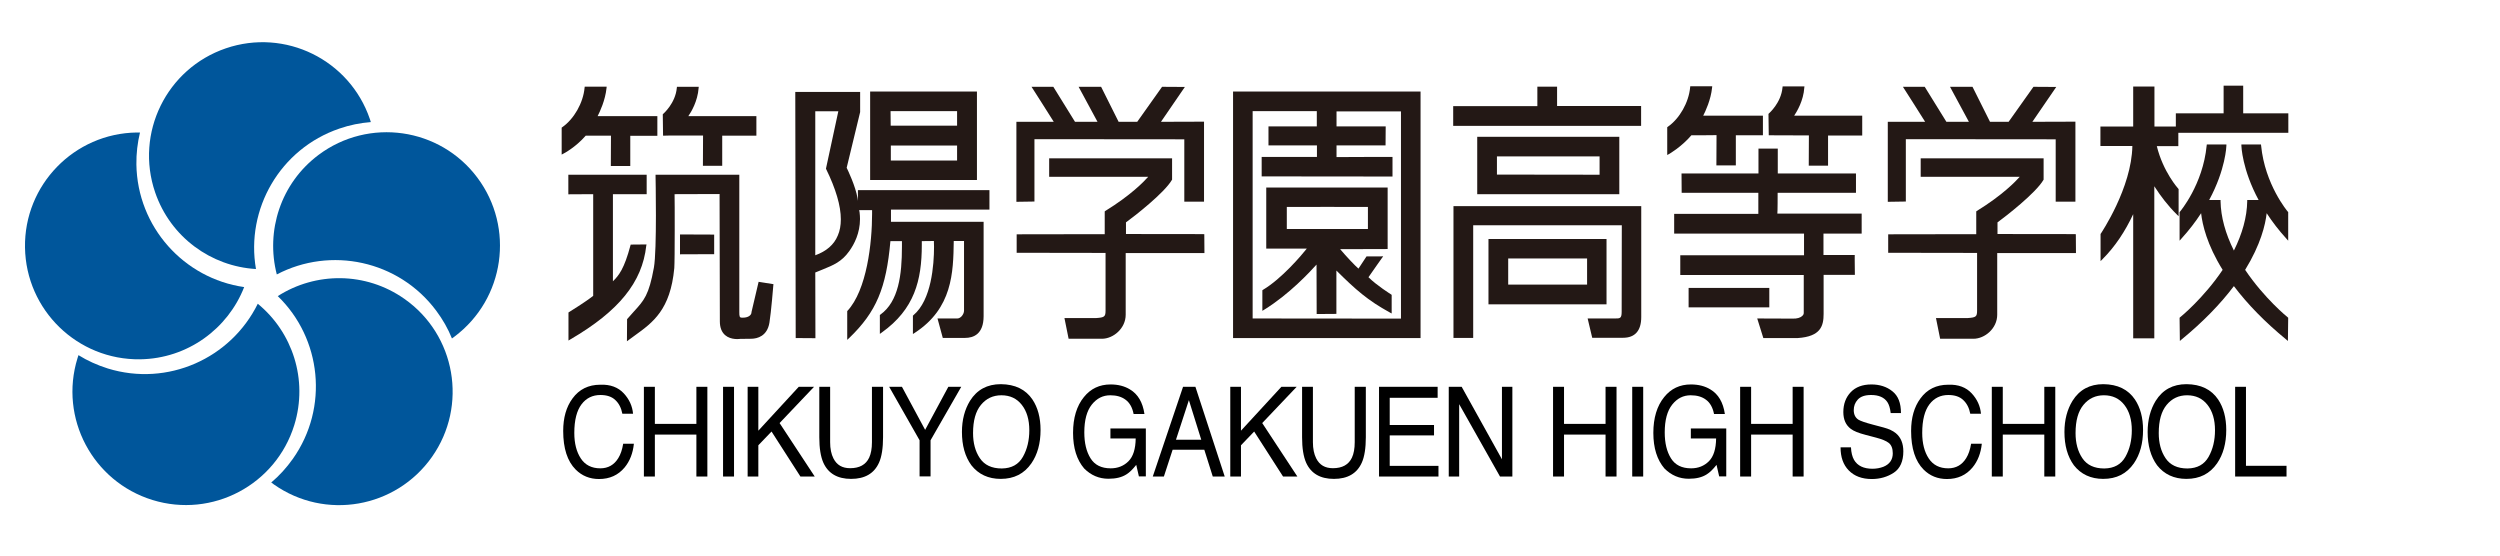<?xml version="1.0" encoding="utf-8"?>
<!-- Generator: Adobe Illustrator 23.0.4, SVG Export Plug-In . SVG Version: 6.00 Build 0)  -->
<svg version="1.1" id="レイヤー_1" xmlns="http://www.w3.org/2000/svg" xmlns:xlink="http://www.w3.org/1999/xlink" x="0px"
	 y="0px" width="180px" height="40px" viewBox="0 0 180 40" style="enable-background:new 0 0 180 40;" xml:space="preserve">
<style type="text/css">
	.st0{fill:#00569B;}
	.st1{fill:#231815;}
</style>
<g>
	<g>
		<g>
			<g>
				<g>
					<path class="st0" d="M9.82,11.84c-0.01-0.79,0.08-1.56,0.26-2.3c-0.08,0-0.16,0-0.23,0C5.34,9.6,1.73,13.31,1.8,17.82
						c0.07,4.51,3.78,8.11,8.29,8.05c3.42-0.05,6.32-2.2,7.49-5.2C13.25,20.05,9.89,16.35,9.82,11.84z"/>
					<path class="st0" d="M7.76,26.53C7,26.29,6.29,25.97,5.65,25.57c-0.02,0.07-0.05,0.15-0.07,0.22
						c-1.33,4.31,1.09,8.88,5.4,10.21c4.31,1.33,8.88-1.09,10.21-5.4c1.01-3.27-0.14-6.69-2.63-8.73
						C16.62,25.81,12.07,27.86,7.76,26.53z"/>
					<path class="st0" d="M21.09,33.03c-0.46,0.65-0.98,1.22-1.56,1.71c0.06,0.05,0.13,0.09,0.19,0.14
						c3.69,2.6,8.78,1.71,11.38-1.98c2.6-3.69,1.71-8.79-1.98-11.38c-2.8-1.97-6.4-1.94-9.12-0.2
						C23.15,24.37,23.69,29.34,21.09,33.03z"/>
					<path class="st0" d="M31.4,22.36c0.48,0.64,0.86,1.31,1.14,2.01c0.06-0.05,0.13-0.09,0.19-0.14c3.61-2.71,4.34-7.83,1.64-11.44
						c-2.7-3.61-7.82-4.34-11.43-1.64c-2.74,2.05-3.82,5.49-3.01,8.61C23.8,17.73,28.69,18.74,31.4,22.36z"/>
					<path class="st0" d="M24.43,9.26C25.18,9,25.94,8.85,26.7,8.79c-0.02-0.07-0.05-0.15-0.07-0.22c-1.46-4.27-6.1-6.55-10.37-5.09
						c-4.27,1.46-6.55,6.1-5.09,10.37c1.11,3.24,4.04,5.33,7.26,5.52C17.68,15.06,20.16,10.72,24.43,9.26z"/>
				</g>
			</g>
		</g>
	</g>
</g>
<g>
	<path class="st1" d="M74.48,10.02c0.17,0,10.62,0.01,10.79,0.01c0,0.17,0,4.49,0,4.49h1.42V8.76c0,0-2.8,0.01-3.1,0.01
		c0.17-0.25,1.72-2.51,1.72-2.51l-1.64-0.01l-0.03,0.04c0,0-1.71,2.41-1.76,2.48c-0.08,0-1.24,0-1.34,0
		c-0.05-0.09-1.26-2.52-1.26-2.52h-1.62c0,0,1.23,2.28,1.36,2.52c-0.24,0-1.54,0-1.62,0c-0.05-0.08-1.56-2.52-1.56-2.52h-1.57
		c0,0,1.45,2.27,1.6,2.52c-0.28,0-2.69,0-2.69,0l0,5.76l1.3-0.02C74.48,14.49,74.48,10.19,74.48,10.02z"/>
	<path class="st1" d="M81.07,16.85c0-0.14,0-0.77,0-0.84c0.58-0.42,2.76-2.11,3.31-3.06l0.01-0.02V11.4H84.3h-8.76v1.33
		c0,0,6.77,0,7.13,0c-0.3,0.34-1.24,1.32-3.09,2.46l-0.04,0.03c0,0,0,1.48,0,1.64c-0.17,0-6.34,0.01-6.34,0.01v1.33
		c0,0,6.23,0.01,6.4,0.01c0,0.17,0,4.15,0,4.15c0,0.44-0.08,0.5-0.68,0.54c0,0-2.28,0-2.28,0l0.3,1.49h2.4
		c0.81,0,1.71-0.74,1.71-1.73c0,0,0-4.27,0-4.44c0.17,0,5.67,0,5.67,0l-0.01-1.36C86.73,16.85,81.24,16.85,81.07,16.85z"/>
	<path class="st1" d="M137.22,10.02c0.17,0,10.62,0.01,10.79,0.01c0,0.17,0,4.49,0,4.49h1.42V8.76c0,0-2.8,0.01-3.1,0.01
		c0.17-0.25,1.72-2.51,1.72-2.51l-1.64-0.01l-0.03,0.04c0,0-1.71,2.41-1.76,2.48c-0.08,0-1.24,0-1.34,0
		c-0.05-0.09-1.26-2.52-1.26-2.52h-1.62c0,0,1.23,2.28,1.36,2.52c-0.24,0-1.54,0-1.62,0c-0.05-0.08-1.56-2.52-1.56-2.52h-1.57
		c0,0,1.45,2.27,1.6,2.52c-0.28,0-2.69,0-2.69,0l0,5.76l1.3-0.02C137.22,14.49,137.22,10.19,137.22,10.02z"/>
	<path class="st1" d="M143.82,16.85c0-0.14,0-0.77,0-0.84c0.58-0.42,2.76-2.11,3.31-3.06l0.01-0.02V11.4h-0.09h-8.76v1.33
		c0,0,6.77,0,7.13,0c-0.3,0.34-1.24,1.32-3.09,2.46l-0.04,0.03c0,0,0,1.48,0,1.64c-0.17,0-6.34,0.01-6.34,0.01v1.33
		c0,0,6.23,0.01,6.4,0.01c0,0.17,0,4.15,0,4.15c0,0.44-0.08,0.5-0.68,0.54c0,0-2.28,0-2.28,0l0.3,1.49h2.4
		c0.81,0,1.71-0.74,1.71-1.73c0,0,0-4.27,0-4.44c0.17,0,5.67,0,5.67,0l-0.01-1.36C149.47,16.85,143.99,16.85,143.82,16.85z"/>
	<path class="st1" d="M88.78,6.59v17.75h13.5V6.59h-0.09H88.78z M94.82,10.47c0,0.13,0,0.7,0,0.83c-0.17,0-3.98,0-3.98,0v1.4
		l9.42,0.01V11.3c0,0-3.86,0-4.03,0.01c0-0.13,0-0.71,0-0.84c0.17,0,3.53,0,3.53,0l0.01-1.37c0,0-3.37,0-3.54,0
		c0-0.14,0-0.94,0-1.08c0.17,0,4.48,0,4.64,0c0,0.17,0,14.75,0,14.92c-0.17,0-10.51-0.01-10.68-0.01c0-0.17,0-14.75,0-14.93
		c0.17,0,4.46,0,4.62,0c0,0.14,0,0.96,0,1.1c-0.17,0-3.48,0-3.48,0v1.37C91.33,10.47,94.65,10.47,94.82,10.47z"/>
	<path class="st1" d="M94.79,19.05c0,0.41,0.01,3.56,0.01,3.56l1.42-0.01c0,0,0-2.76,0-3.12c1.38,1.37,2.26,2.15,3.85,3.02
		l0.13,0.07v-1.34l-0.04-0.03c-0.01-0.01-1.03-0.64-1.63-1.24c0.07-0.1,0.6-0.86,0.6-0.86l0.46-0.65l-0.17,0.01l-1.03,0
		c0,0-0.49,0.75-0.58,0.88c-0.24-0.2-0.89-0.89-1.32-1.4c0.34,0,3.42-0.01,3.42-0.01V13.5h-0.09h-8.65v4.4c0,0,2.59,0,2.92,0
		c-0.39,0.49-1.81,2.17-3.16,2.97l-0.04,0.03v1.48l0.13-0.08C92.83,21.19,94.33,19.56,94.79,19.05z M98.49,14.9
		c0,0.15,0,1.44,0,1.59c-0.17,0-5.67,0-5.84,0c0-0.15,0-1.44,0-1.59C92.82,14.89,98.32,14.9,98.49,14.9z"/>
	<path class="st1" d="M115.67,17.21h-0.09h-8.41v4.7h8.5V17.21z M108.59,20.49c0-0.15,0-1.73,0-1.88c0.17,0,5.51,0,5.68,0
		c0,0.15,0,1.73,0,1.88C114.1,20.49,108.76,20.49,108.59,20.49z"/>
	<path class="st1" d="M118.17,7.63c0,0-5.89,0-6.06,0c0-0.15,0-1.39,0-1.39h-0.09h-1.33c0,0,0,1.24,0,1.4c-0.17,0-6.06,0-6.06,0
		v1.42h13.53V7.63z"/>
	<path class="st1" d="M106.36,13.98h10.23V9.85h-0.09h-10.14V13.98z M115.17,11.26c0,0.15,0,1.17,0,1.32
		c-0.17,0-7.22-0.01-7.39-0.01c0-0.15,0-1.17,0-1.31C107.95,11.26,115,11.26,115.17,11.26z"/>
	<path class="st1" d="M104.65,14.86v9.47h1.42c0,0,0-7.94,0-8.11c0.17,0,10.53,0,10.7,0c0,0.17-0.01,6.23-0.01,6.23
		c0,0.48-0.12,0.48-0.48,0.48c0,0-1.97,0-1.97,0l0.33,1.39l2.22,0c0.86,0,1.31-0.51,1.31-1.49l0-7.99h-0.09H104.65z"/>
	<path class="st1" d="M70.34,6.59h-0.09h-7.6v6.37h7.69V6.59z M68.91,10.48c0,0.14,0,0.94,0,1.08c-0.17,0-4.6,0-4.77,0
		c0-0.14,0-0.93,0-1.08C64.31,10.48,68.74,10.48,68.91,10.48z M64.12,8c0.17,0,4.62,0,4.79,0c0,0.14,0,0.91,0,1.05
		c-0.17,0-4.61,0-4.78,0C64.13,8.92,64.12,8.15,64.12,8z"/>
	<path class="st1" d="M71.24,15.09l0-1.4h-0.09h-9.38l0,0.77l-0.03-0.2c-0.14-0.85-0.7-2.02-0.78-2.18
		c0.01-0.06,0.97-4.01,0.97-4.01l0-1.45h-0.09h-4.58l0.03,17.72l1.42,0.01c0,0-0.01-4.61-0.01-4.73c0.09-0.04,0.54-0.22,0.54-0.22
		c0.76-0.31,1.36-0.55,1.9-1.31c0.37-0.51,0.78-1.31,0.78-2.32c0-0.15-0.01-0.31-0.03-0.48l-0.03-0.16c0.24,0,0.82,0,0.93,0
		c0,0.09,0,0.18,0,0.28c0,2.05-0.37,5.48-1.79,6.99L61,22.41v2.06l0.15-0.14c1.94-1.87,2.66-3.58,2.96-6.97c0.12,0,0.69,0,0.83,0
		c0,0.13,0,0.27,0,0.4c0,2.02-0.24,3.95-1.55,4.89l-0.04,0.03v1.36l0.14-0.1c2.35-1.68,2.88-3.75,2.88-6.31c0-0.09,0-0.18,0-0.27
		c0.13,0,0.74,0,0.87-0.01c0,0.12,0.01,0.25,0.01,0.42c0,1.29-0.18,3.84-1.49,4.93l-0.03,0.03v1.32l0.14-0.09
		c2.7-1.76,2.77-4.32,2.8-6.61c0.13,0,0.61,0,0.74,0c0,0.17,0,5.01,0,5.01c0,0.01,0,0.01,0,0.02c0,0.12-0.07,0.28-0.17,0.39
		c-0.1,0.1-0.2,0.16-0.31,0.16h-1.43l0.38,1.4h1.6c0.61,0,1.34-0.27,1.34-1.57v-6.79c0,0-6.5,0-6.67,0c0-0.14,0-0.75,0-0.88
		C64.31,15.09,71.24,15.09,71.24,15.09z M58.7,18.38c0-0.26,0-10.2,0-10.37c0.15,0,1.48,0,1.66,0c-0.04,0.2-0.89,4.13-0.89,4.13
		l0.01,0.03c0.7,1.43,1.06,2.65,1.06,3.62c0,0.44-0.07,0.83-0.22,1.17C60.05,17.62,59.5,18.09,58.7,18.38z"/>
	<path class="st1" d="M42.17,9.77c0.07,0,1.66,0,1.82,0c0,0.16-0.01,2.18-0.01,2.18h1.4c0,0,0-2.01,0-2.17c0.16,0,1.95,0,1.95,0
		V8.36c0,0-4.03,0-4.3,0c0.16-0.31,0.55-1.14,0.64-2.02l0.01-0.1h-0.1H42.1l-0.01,0.08c-0.1,1.09-0.76,2.25-1.61,2.84l-0.04,0.03
		v1.94l0.13-0.07C40.6,11.05,41.45,10.6,42.17,9.77z"/>
	<path class="st1" d="M46.55,17.6l-1.14,0.01l-0.02,0.07c-0.44,1.66-0.84,2.17-1.26,2.57c0-0.38,0-6.11,0-6.27c0.16,0,2.43,0,2.43,0
		l0-1.4h-0.09h-5.55l0,1.41c0,0,1.63-0.01,1.79-0.01c0,0.17,0,7.23,0,7.32c-0.59,0.47-1.73,1.16-1.74,1.17l-0.04,0.03l0,2.02
		l0.13-0.08c3.5-2.04,5.18-4.12,5.47-6.74L46.55,17.6z"/>
	<path class="st1" d="M54.11,22.46v0.01c0,0.26-0.3,0.4-0.59,0.4h-0.11c-0.16,0-0.18-0.08-0.18-0.4v-9.89h-0.09h-5.94l0,0.09
		c0,0.05,0.11,5.35-0.12,6.6c-0.36,1.98-0.7,2.35-1.45,3.17l-0.48,0.54l0,0.03l-0.01,1.56l0.56-0.41c1.32-0.95,2.57-1.86,2.85-4.86
		c0.02-0.23,0.03-1.51,0.03-2.77c0-1.12,0-2.22-0.01-2.55c0.16,0,3.08-0.01,3.24-0.01c0,0.17,0.02,9.12,0.02,9.12
		c0,0.02,0,0.03,0,0.05c0,0.44,0.13,0.77,0.38,0.99c0.43,0.37,1.05,0.27,1.08,0.27c-0.01,0,0.82-0.01,0.82-0.01
		c0.41-0.01,1.13-0.18,1.29-1.16c0.12-0.73,0.28-2.67,0.28-2.69l0.01-0.08l-1.07-0.17L54.11,22.46z"/>
	<polygon class="st1" points="48.96,16.97 48.96,18.31 51.42,18.3 51.42,16.89 48.96,16.88 	"/>
	<path class="st1" d="M50.62,9.76c0,0.16-0.01,2.18-0.01,2.18h1.39c0,0,0-2.01,0-2.17c0.16,0,2.46,0,2.46,0V8.36c0,0-4.58,0-4.9,0
		c0.21-0.3,0.67-1.07,0.74-2.02l0.01-0.09h-0.09h-1.48l-0.01,0.08c-0.1,1.11-0.97,1.86-0.98,1.87l-0.03,0.03l0.02,1.54
		C47.73,9.75,50.46,9.76,50.62,9.76z"/>
	<path class="st1" d="M127.99,13.88c0.17,0,5.64,0,5.64,0v-1.39c0,0-5.46,0-5.63,0c0-0.16,0-1.79,0-1.79h-0.09h-1.3
		c0,0,0,1.63,0,1.79c-0.17,0-5.54,0-5.54,0l0.01,1.39c0,0,5.35,0,5.52,0c0,0.15,0,1.37,0,1.52c-0.17,0-6.06,0-6.06,0v1.42
		c0,0,9.18,0,9.35,0c0,0.15,0,1.41,0,1.56c-0.17,0-8.91,0-8.91,0v1.42c0,0,8.72,0,8.89,0c0,0.17,0,2.75,0,2.75
		c0,0.03-0.01,0.11-0.11,0.2c-0.14,0.13-0.38,0.2-0.68,0.19c0,0-2.56-0.01-2.56-0.01l0.44,1.41h2.48c1.65-0.11,1.86-0.87,1.86-1.74
		c0-0.05,0-0.1,0-0.16c0,0,0-2.49,0-2.65c0.16,0,2.25,0,2.25,0l0-0.09c0-0.28-0.01-0.67-0.01-0.93c0-0.16,0-0.27,0-0.3l0.01-0.1
		l-0.1-0.01c0,0-2,0-2.16,0c0-0.15,0-1.39,0-1.54c0.17,0,2.75,0,2.75,0v-1.44c0,0-5.9,0-6.07,0
		C127.99,15.24,127.99,14.02,127.99,13.88z"/>
	<polygon class="st1" points="127.39,20.73 127.3,20.73 121.58,20.73 121.58,22.13 127.39,22.13 	"/>
	<path class="st1" d="M121.78,9.74c0.07,0,1.66,0,1.81-0.01c0,0.16-0.01,2.18-0.01,2.18h1.4c0,0,0-2.01,0-2.17c0.16,0,1.95,0,1.95,0
		V8.33c0,0-4.03,0-4.3,0c0.16-0.31,0.55-1.14,0.64-2.02l0.01-0.1h-0.1h-1.48l-0.01,0.08c-0.1,1.09-0.76,2.25-1.61,2.84l-0.04,0.03v2
		l0.13-0.07C120.22,11.06,121.06,10.58,121.78,9.74z"/>
	<path class="st1" d="M129.91,6.31l0.01-0.09h-0.09h-1.48l-0.01,0.08c-0.1,1.11-0.97,1.86-0.98,1.87l-0.03,0.03l0.02,1.54
		c0,0,2.72,0.01,2.89,0.01c0,0.16-0.01,2.18-0.01,2.18h1.39c0,0,0-2.01,0-2.17c0.16,0,2.46,0,2.46,0V8.33c0,0-4.58,0-4.9,0
		C129.38,8.03,129.85,7.25,129.91,6.31z"/>
	<path class="st1" d="M161.51,8.16c0-0.16,0-1.99,0-1.99h-0.09h-1.32c0,0,0,1.83,0,1.99c-0.17,0-3.44,0-3.44,0v0.95
		c-0.42,0-1.42,0-1.54,0c0-0.17,0-2.88,0-2.88h-0.09h-1.44c0,0,0,2.72,0,2.88c-0.16,0-2.36,0-2.36,0v1.4c0,0,2.13,0,2.3,0
		c-0.05,3.02-2.25,6.27-2.27,6.31l-0.02,0.02v1.96l0.15-0.15c0.89-0.89,1.62-1.99,2.2-3.23c0,0.71,0,8.94,0,8.94h1.52
		c0,0,0-10.42,0-10.95c0.47,0.73,1,1.42,1.6,2.01l0.15,0.15v-1.95l-0.02-0.03c-0.01-0.01-1.09-1.2-1.55-3.07c0.2,0,1.55,0,1.55,0
		V9.56h7.92v-1.4C164.77,8.16,161.67,8.16,161.51,8.16z"/>
	<path class="st1" d="M161.65,19.43c1.12-1.82,1.46-3.26,1.55-4.08c0.41,0.63,0.88,1.24,1.4,1.81l0.15,0.17v-2.06l-0.02-0.02
		c-0.02-0.02-1.66-1.96-1.93-4.77l-0.01-0.08h-0.08h-1.33l0,0.09c0,0.02,0.05,1.71,1.24,3.91c-0.2,0-0.82,0-0.82,0l0,0.09
		c-0.02,1.14-0.35,2.33-0.96,3.55c-0.61-1.22-0.94-2.42-0.96-3.55l0-0.09c0,0-0.62,0-0.82,0c1.19-2.2,1.24-3.89,1.24-3.91l0-0.09
		h-1.41l-0.01,0.08c-0.27,2.81-1.91,4.75-1.93,4.77l-0.02,0.02v2.06l0.15-0.17c0.52-0.57,0.99-1.18,1.4-1.81
		c0.09,0.82,0.42,2.26,1.55,4.08c-1.37,2.04-3.05,3.41-3.07,3.42l-0.03,0.03l0.02,1.67l0.14-0.12c1.51-1.24,2.77-2.53,3.75-3.83
		c0.98,1.3,2.24,2.59,3.75,3.83l0.14,0.12l0.02-1.67l-0.03-0.03C164.7,22.84,163.02,21.47,161.65,19.43z"/>
</g>
<g>
	<path d="M44.91,28.32c0.4,0.43,0.62,0.92,0.67,1.47h-0.77c-0.08-0.42-0.25-0.75-0.51-0.99c-0.25-0.24-0.61-0.36-1.07-0.36
		c-0.56,0-1.02,0.22-1.36,0.67s-0.52,1.13-0.52,2.06c0,0.76,0.16,1.37,0.47,1.84s0.78,0.71,1.4,0.71c0.57,0,1-0.25,1.3-0.74
		c0.16-0.26,0.28-0.6,0.35-1.03h0.77c-0.07,0.68-0.29,1.25-0.67,1.71c-0.46,0.55-1.07,0.83-1.84,0.83c-0.67,0-1.23-0.23-1.68-0.68
		c-0.6-0.6-0.9-1.53-0.9-2.78c0-0.95,0.22-1.73,0.67-2.34c0.48-0.66,1.15-0.99,2-0.99C43.95,27.67,44.51,27.89,44.91,28.32z"/>
	<path d="M46.36,27.85h0.79v2.67h2.99v-2.67h0.79v6.46h-0.79v-3.02h-2.99v3.02h-0.79V27.85z"/>
	<path d="M52.06,27.85h0.79v6.46h-0.79V27.85z"/>
	<path d="M53.83,27.85h0.77v3.16l2.91-3.16h1.1l-2.48,2.61l2.53,3.85h-1.03l-2.08-3.24l-0.95,0.99v2.25h-0.77V27.85z"/>
	<path d="M59.77,27.85v3.99c0,0.47,0.08,0.86,0.24,1.17c0.24,0.47,0.63,0.7,1.2,0.7c0.67,0,1.13-0.25,1.37-0.76
		c0.13-0.28,0.2-0.65,0.2-1.11v-3.99h0.8v3.63c0,0.79-0.1,1.41-0.29,1.83c-0.35,0.78-1.02,1.17-2.01,1.17c-0.98,0-1.65-0.39-2-1.17
		c-0.19-0.43-0.29-1.04-0.29-1.83v-3.63H59.77z"/>
	<path d="M64.02,27.85h0.92l1.67,3.1l1.67-3.1h0.93L67,31.7v2.6h-0.79v-2.6L64.02,27.85z"/>
	<path d="M74.34,28.77c0.38,0.57,0.58,1.3,0.58,2.19c0,0.96-0.22,1.76-0.66,2.4c-0.52,0.75-1.25,1.12-2.21,1.12
		c-0.89,0-1.6-0.33-2.11-0.98c-0.46-0.63-0.68-1.43-0.68-2.4c0-0.87,0.2-1.62,0.58-2.24c0.5-0.8,1.24-1.2,2.22-1.2
		C73.09,27.67,73.85,28.04,74.34,28.77z M73.65,32.89c0.31-0.55,0.46-1.19,0.46-1.91c0-0.76-0.18-1.37-0.54-1.83
		c-0.36-0.46-0.85-0.69-1.47-0.69c-0.6,0-1.09,0.23-1.47,0.69c-0.38,0.46-0.57,1.13-0.57,2.03c0,0.72,0.16,1.32,0.49,1.81
		c0.33,0.49,0.85,0.74,1.58,0.74C72.84,33.72,73.34,33.44,73.65,32.89z"/>
	<path d="M81.36,28.04c0.57,0.34,0.92,0.93,1.04,1.77h-0.78c-0.09-0.47-0.29-0.82-0.58-1.03c-0.29-0.22-0.66-0.32-1.1-0.32
		c-0.53,0-0.97,0.22-1.33,0.67c-0.36,0.45-0.54,1.12-0.54,2c0,0.77,0.15,1.39,0.45,1.87c0.3,0.48,0.78,0.72,1.45,0.72
		c0.51,0,0.94-0.17,1.28-0.51c0.34-0.34,0.51-0.89,0.52-1.64h-1.82v-0.72h2.55v3.45H82l-0.19-0.83c-0.26,0.33-0.49,0.55-0.7,0.68
		c-0.34,0.22-0.77,0.32-1.3,0.32c-0.68,0-1.26-0.25-1.75-0.74c-0.53-0.62-0.8-1.47-0.8-2.56c0-1.08,0.26-1.94,0.78-2.58
		c0.49-0.61,1.13-0.91,1.92-0.91C80.5,27.68,80.97,27.8,81.36,28.04z"/>
	<path d="M85.18,27.85h0.89l2.11,6.46h-0.86l-0.61-1.93h-2.28l-0.63,1.93H83L85.18,27.85z M86.49,31.66l-0.89-2.85l-0.93,2.85H86.49
		z"/>
	<path d="M88.58,27.85h0.77v3.16l2.91-3.16h1.1l-2.48,2.61l2.53,3.85h-1.03l-2.08-3.24l-0.95,0.99v2.25h-0.77V27.85z"/>
	<path d="M94.53,27.85v3.99c0,0.47,0.08,0.86,0.24,1.17c0.24,0.47,0.63,0.7,1.2,0.7c0.67,0,1.13-0.25,1.37-0.76
		c0.13-0.28,0.2-0.65,0.2-1.11v-3.99h0.8v3.63c0,0.79-0.1,1.41-0.29,1.83c-0.35,0.78-1.02,1.17-2.01,1.17c-0.98,0-1.65-0.39-2-1.17
		c-0.19-0.43-0.29-1.04-0.29-1.83v-3.63H94.53z"/>
	<path d="M99.29,27.85h4.22v0.79h-3.45v1.96h3.19v0.75h-3.19v2.19h3.51v0.77h-4.28V27.85z"/>
	<path d="M104.31,27.85h0.93l2.9,5.22v-5.22h0.75v6.46H108l-2.94-5.21v5.21h-0.75V27.85z"/>
	<path d="M111.82,27.85h0.79v2.67h2.99v-2.67h0.79v6.46h-0.79v-3.02h-2.99v3.02h-0.79V27.85z"/>
	<path d="M117.52,27.85h0.79v6.46h-0.79V27.85z"/>
	<path d="M123.15,28.04c0.57,0.34,0.92,0.93,1.04,1.77h-0.78c-0.09-0.47-0.29-0.82-0.58-1.03c-0.29-0.22-0.66-0.32-1.1-0.32
		c-0.53,0-0.97,0.22-1.33,0.67c-0.36,0.45-0.54,1.12-0.54,2c0,0.77,0.15,1.39,0.45,1.87c0.3,0.48,0.78,0.72,1.45,0.72
		c0.51,0,0.94-0.17,1.28-0.51c0.34-0.34,0.51-0.89,0.52-1.64h-1.82v-0.72h2.55v3.45h-0.51l-0.19-0.83c-0.26,0.33-0.49,0.55-0.7,0.68
		c-0.34,0.22-0.77,0.32-1.3,0.32c-0.68,0-1.26-0.25-1.75-0.74c-0.53-0.62-0.8-1.47-0.8-2.56c0-1.08,0.26-1.94,0.78-2.58
		c0.49-0.61,1.13-0.91,1.92-0.91C122.29,27.68,122.76,27.8,123.15,28.04z"/>
	<path d="M125.29,27.85h0.79v2.67h2.99v-2.67h0.79v6.46h-0.79v-3.02h-2.99v3.02h-0.79V27.85z"/>
	<path d="M133.27,32.22c0.02,0.37,0.09,0.66,0.22,0.89c0.25,0.43,0.7,0.64,1.33,0.64c0.28,0,0.54-0.05,0.78-0.14
		c0.45-0.18,0.68-0.51,0.68-0.97c0-0.35-0.1-0.6-0.29-0.75c-0.19-0.15-0.5-0.27-0.91-0.38l-0.76-0.2c-0.5-0.13-0.85-0.27-1.06-0.43
		c-0.36-0.27-0.54-0.67-0.54-1.21c0-0.58,0.18-1.06,0.53-1.43c0.35-0.37,0.85-0.56,1.49-0.56c0.59,0,1.1,0.16,1.51,0.49
		c0.42,0.33,0.62,0.85,0.62,1.57h-0.74c-0.04-0.35-0.12-0.61-0.24-0.79c-0.23-0.34-0.62-0.51-1.17-0.51c-0.44,0-0.76,0.11-0.96,0.33
		c-0.2,0.22-0.29,0.47-0.29,0.76c0,0.32,0.12,0.55,0.34,0.69c0.15,0.09,0.49,0.21,1.02,0.35l0.79,0.21c0.38,0.1,0.67,0.24,0.88,0.41
		c0.36,0.3,0.54,0.74,0.54,1.31c0,0.71-0.23,1.23-0.68,1.53s-0.99,0.46-1.59,0.46c-0.71,0-1.26-0.21-1.66-0.62
		c-0.4-0.41-0.59-0.96-0.59-1.66H133.27z"/>
	<path d="M141.96,28.32c0.4,0.43,0.62,0.92,0.67,1.47h-0.77c-0.08-0.42-0.25-0.75-0.51-0.99c-0.25-0.24-0.61-0.36-1.07-0.36
		c-0.56,0-1.02,0.22-1.36,0.67s-0.52,1.13-0.52,2.06c0,0.76,0.16,1.37,0.47,1.84s0.78,0.71,1.4,0.71c0.57,0,1-0.25,1.3-0.74
		c0.16-0.26,0.28-0.6,0.35-1.03h0.77c-0.07,0.68-0.29,1.25-0.67,1.71c-0.46,0.55-1.07,0.83-1.84,0.83c-0.67,0-1.23-0.23-1.68-0.68
		c-0.6-0.6-0.9-1.53-0.9-2.78c0-0.95,0.22-1.73,0.67-2.34c0.48-0.66,1.15-0.99,2-0.99C141,27.67,141.56,27.89,141.96,28.32z"/>
	<path d="M143.41,27.85h0.79v2.67h2.99v-2.67h0.79v6.46h-0.79v-3.02h-2.99v3.02h-0.79V27.85z"/>
	<path d="M153.72,28.77c0.38,0.57,0.58,1.3,0.58,2.19c0,0.96-0.22,1.76-0.66,2.4c-0.52,0.75-1.25,1.12-2.21,1.12
		c-0.89,0-1.6-0.33-2.11-0.98c-0.46-0.63-0.68-1.43-0.68-2.4c0-0.87,0.2-1.62,0.58-2.24c0.5-0.8,1.24-1.2,2.22-1.2
		C152.47,27.67,153.23,28.04,153.72,28.77z M153.03,32.89c0.31-0.55,0.46-1.19,0.46-1.91c0-0.76-0.18-1.37-0.54-1.83
		c-0.36-0.46-0.85-0.69-1.47-0.69c-0.6,0-1.09,0.23-1.47,0.69c-0.38,0.46-0.57,1.13-0.57,2.03c0,0.72,0.16,1.32,0.49,1.81
		c0.33,0.49,0.85,0.74,1.58,0.74C152.22,33.72,152.72,33.44,153.03,32.89z"/>
	<path d="M159.71,28.77c0.38,0.57,0.58,1.3,0.58,2.19c0,0.96-0.22,1.76-0.66,2.4c-0.52,0.75-1.25,1.12-2.21,1.12
		c-0.89,0-1.6-0.33-2.11-0.98c-0.46-0.63-0.68-1.43-0.68-2.4c0-0.87,0.2-1.62,0.58-2.24c0.5-0.8,1.24-1.2,2.22-1.2
		C158.46,27.67,159.22,28.04,159.71,28.77z M159.02,32.89c0.31-0.55,0.46-1.19,0.46-1.91c0-0.76-0.18-1.37-0.54-1.83
		c-0.36-0.46-0.85-0.69-1.47-0.69c-0.6,0-1.09,0.23-1.47,0.69c-0.38,0.46-0.57,1.13-0.57,2.03c0,0.72,0.16,1.32,0.49,1.81
		c0.33,0.49,0.85,0.74,1.58,0.74C158.21,33.72,158.71,33.44,159.02,32.89z"/>
	<path d="M160.92,27.85h0.79v5.69h2.92v0.77h-3.7V27.85z"/>
</g>
<g>
</g>
<g>
</g>
<g>
</g>
<g>
</g>
<g>
</g>
<g>
</g>
<g>
</g>
<g>
</g>
<g>
</g>
<g>
</g>
<g>
</g>
<g>
</g>
<g>
</g>
<g>
</g>
<g>
</g>
</svg>
